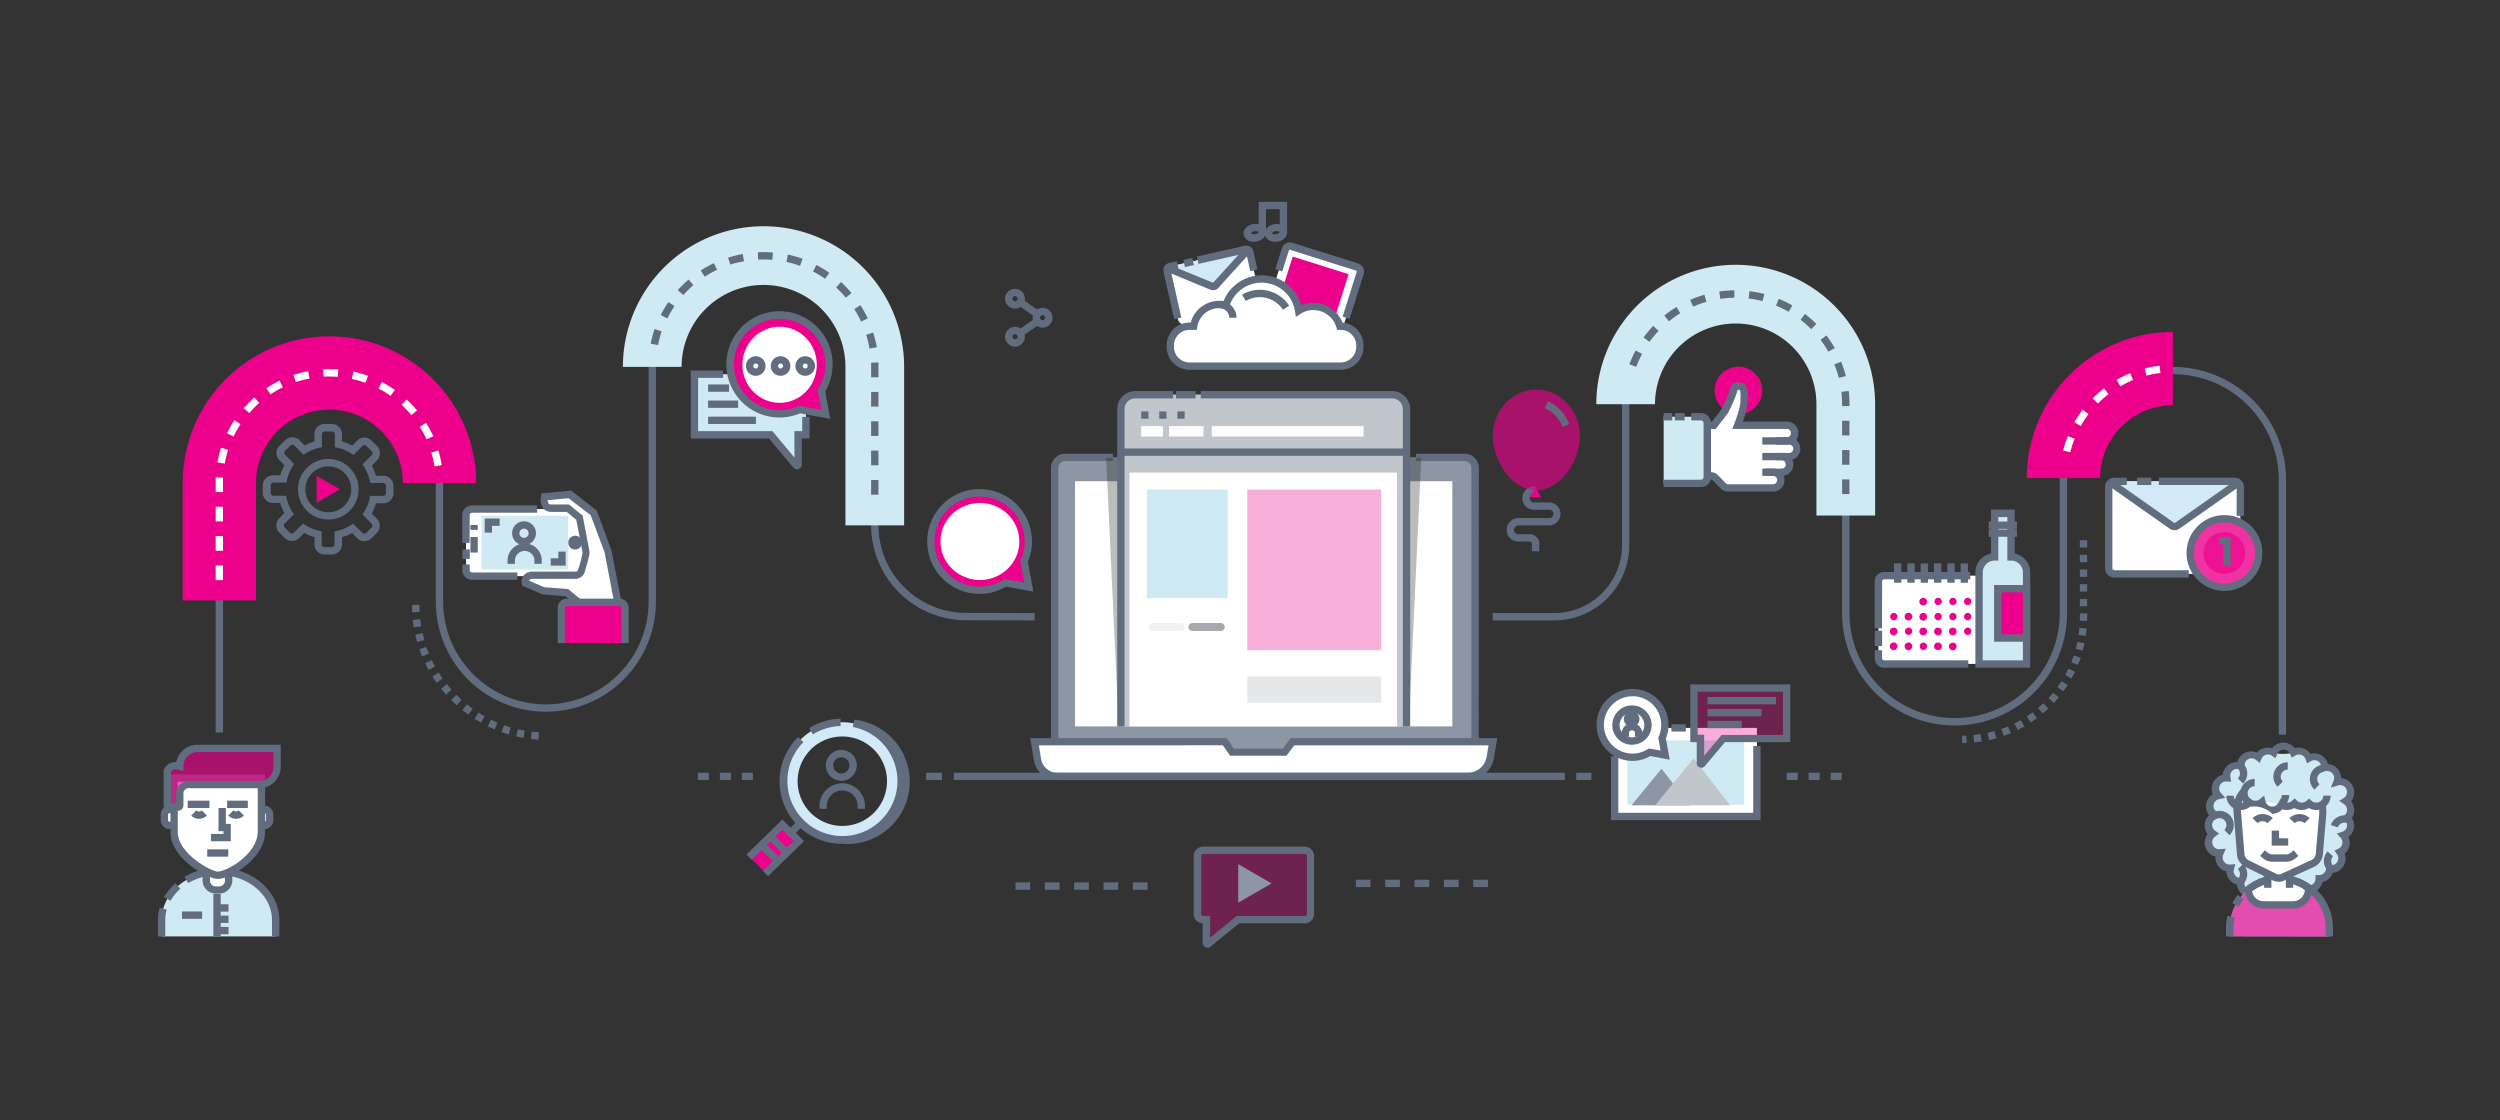 <svg xmlns="http://www.w3.org/2000/svg" viewBox="0 0 681.45 305.33"><rect x="0" y="0" width="681.45" height="305.33" fill="#333333" stroke="none"/><defs><style>.cls-1{fill:#616d7e}.cls-2{fill:#8c97a3}.cls-3{fill:#fff}.cls-6{fill:#c1c6cc}.cls-7{fill:#cfeaf3}.cls-8{opacity:.32}.cls-9{fill:#ec008c}.cls-13{opacity:.64}.cls-14{fill:#d2e9f7}.cls-15{opacity:.67}</style></defs><g id="Layer_2" data-name="Layer 2"><path class="cls-1" d="M205.22 212.63h-3v-2h3zm-6 0h-3v-2h3zm-6 0h-3v-2h3zm308.78 0h-3v-2h3zm-6 0h-3v-2h3zm-6 0h-3v-2h3zm-84.42 29.17h-4v-2h4zm-8 0h-4v-2h4zm-8 0h-4v-2h4zm-8 0h-4v-2h4zm-8 0h-4v-2h4zm-60.78.72h-4v-2h4zm-8 0h-4v-2h4zm-8 0h-4v-2h4zm-8 0h-4v-2h4zm-8 0h-4v-2h4z"/><rect class="cls-2" x="287.47" y="124.68" width="114.6" height="82.37" rx="1"/><path class="cls-1" d="M288.47 202.32h-2v-74.79a3.86 3.86 0 013.85-3.85h13.05v2h-13.05a1.85 1.85 0 00-1.85 1.85zm114.6 0h-2v-74.79a1.85 1.85 0 00-1.85-1.85H386v-2h13.26a3.85 3.85 0 013.85 3.85z"/><path class="cls-3" d="M293.03 131.16h102.85v66.85H293.03zm107.04 80.47H288.21a5.48 5.48 0 01-5.41-4.6l-.8-4.86h51.85l2 2.85h14.33l2.14-2.85h54.62l-.7 4.23a6.23 6.23 0 01-6.17 5.23z"/><path class="cls-1" d="M400.07 212.63H288.21a6.47 6.47 0 01-6.4-5.43l-1-6h53.55l2 2.85h13.31l2.14-2.85h56.3l-.89 5.39a7.2 7.2 0 01-7.15 6.04zm-116.89-9.46l.6 3.7a4.47 4.47 0 004.43 3.76h111.86a5.22 5.22 0 005.17-4.39l.5-3.07H352.8l-2.15 2.83h-15.34l-2-2.85z"/><path fill="#231f20" d="M387.41 124.79h-85.89l3.41 73.22H384l3.41-73.22z" opacity=".3"/><path class="cls-6" d="M383.39 198v-85.72a4.66 4.66 0 00-4.64-4.68h-68.58a4.66 4.66 0 00-4.64 4.68V198z"/><path class="cls-6" d="M305.53 123v-11.5a3.91 3.91 0 013.9-3.9h70.06a3.91 3.91 0 013.9 3.9V123z"/><path class="cls-1" d="M306.53 198h-2v-86.5a4.91 4.91 0 014.9-4.9h10.34v2h-10.34a2.9 2.9 0 00-2.9 2.9zm77.86 0h-2v-86.5a2.9 2.9 0 00-2.9-2.9H327.3v-2h52.19a4.91 4.91 0 014.9 4.9zm-63.84-91.4h5.35v2h-5.35z"/><path class="cls-1" d="M305.53 122.25h77.86v2h-77.86zm5.53-10.11h1.98v2h-1.98zm4.93 0h1.98v2h-1.98zm4.94 0h1.98v2h-1.98z"/><path class="cls-3" d="M307.87 128.82h72.95v69.19h-72.95zm22.43-12.67h41.38v2.83H330.3z"/><path class="cls-3" transform="rotate(180 323.34 117.565)" d="M318.66 116.15h9.37v2.83h-9.37z"/><path class="cls-3" d="M311.06 116.15h5.93v2.83h-5.93z"/><path class="cls-7" d="M312.65 133.43h22.01v29.62h-22.01z"/><g class="cls-8"><path class="cls-9" d="M339.99 133.43h36.48v43.77h-36.48z"/></g><path fill="#e6e7e8" d="M339.99 184.38h36.48v7.19h-36.48z"/><path d="M321.82 172h-7.7a1.09 1.09 0 01-1.09-1.09 1.09 1.09 0 011.09-1.09h7.7a1.09 1.09 0 011.09 1.09 1.09 1.09 0 01-1.09 1.09z" fill="#f1f2f2"/><path d="M332.74 172h-7.69a1.09 1.09 0 01-1.09-1.09 1.09 1.09 0 011.09-1.09h7.69a1.09 1.09 0 011.09 1.09 1.09 1.09 0 01-1.09 1.09z" fill="#a7a9ac"/><path class="cls-1" d="M259.99 210.63h166.55v2H259.99zm-7.54 0h4.31v2h-4.31zm177.19 0h4.14v2h-4.14z"/><path class="cls-3" d="M73.43 223.52A1.48 1.48 0 0172 225a1.48 1.48 0 01-1.48-1.48v-1.43a1.48 1.48 0 011.48-1.48 1.48 1.48 0 011.48 1.48z"/><path class="cls-1" d="M72 226a2.48 2.48 0 01-2.48-2.48v-1.43a2.48 2.48 0 015 0v1.43A2.48 2.48 0 0172 226zm0-4.39a.48.48 0 00-.48.48v1.43a.48.48 0 00.48.48.47.47 0 00.48-.48v-1.43a.47.47 0 00-.48-.48z"/><path class="cls-3" d="M47.76 223.52a1.48 1.48 0 01-1.48 1.48 1.48 1.48 0 01-1.48-1.48v-1.43a1.48 1.48 0 011.48-1.48 1.48 1.48 0 011.48 1.48z"/><path class="cls-1" d="M46.28 226a2.48 2.48 0 01-2.48-2.48v-1.43a2.48 2.48 0 115 0v1.43a2.49 2.49 0 01-2.52 2.48zm0-4.39a.47.47 0 00-.48.48v1.43a.47.47 0 00.48.48.48.48 0 00.48-.48v-1.43a.48.48 0 00-.48-.48z"/><path class="cls-7" d="M75.14 255.25v-4.41c0-7.34-7-13.34-15.55-13.34s-15.54 6-15.54 13.34v4.41z"/><path class="cls-1" d="M45.05 255.25h-2v-4.41a12.41 12.41 0 01.48-3.43l1.92.54a10.45 10.45 0 00-.4 2.89zm1.43-9.72l-1.74-1a14.74 14.74 0 013.09-3.77l1.32 1.5a12.87 12.87 0 00-2.67 3.27zm29.66 9.72h-2v-4.41c0-6.81-6.52-12.34-14.55-12.34a16.28 16.28 0 00-8.29 2.22l-1-1.72a18.21 18.21 0 019.31-2.5c9.13 0 16.55 6.43 16.55 14.34z"/><rect class="cls-3" x="56.22" y="230.03" width="6.11" height="12.55" rx="2.62"/><path class="cls-1" d="M59.7 243.58h-.86a3.63 3.63 0 01-3.62-3.58v-7.31a3.63 3.63 0 013.62-3.69h.86a3.63 3.63 0 013.63 3.62V240a3.63 3.63 0 01-3.63 3.58zM58.84 231a1.63 1.63 0 00-1.62 1.62V240a1.63 1.63 0 001.62 1.62h.86a1.63 1.63 0 001.63-1.62v-7.31A1.63 1.63 0 0059.7 231z"/><path class="cls-3" d="M71.26 212.09v14.69c0 6.57-8.93 11.95-11.9 11.81-1.66.07-11.9-5.24-11.9-11.81v-14.69z"/><path class="cls-1" d="M59.36 239.59c-2.7 0-12.9-5.49-12.9-12.81v-15.69h25.8v15.69c0 2.67-1.31 5.38-3.78 7.85-3.07 3.07-7.12 4.96-9.12 4.96zm-10.9-26.5v13.69c0 6 9.21 10.8 10.9 10.81 1.38 0 5-1.66 7.69-4.37 1.46-1.46 3.2-3.76 3.2-6.44v-13.69z"/><g class="cls-13"><path class="cls-9" d="M75.52 204v5a4.84 4.84 0 01-4.84 4.85H51.41a2.42 2.42 0 00-2.41 2.46v3.17a.48.48 0 01-.49.48h-2.42a.47.47 0 01-.48-.48v-9.2c.76-2.28 3.38-1.43 3.38-1.43a4.84 4.84 0 014.84-4.85z"/></g><path class="cls-1" d="M48.5 221h-2.41a1.48 1.48 0 01-1.48-1.48V210a3.3 3.3 0 013.44-2.27 5.86 5.86 0 015.78-4.73h22.69v6a5.86 5.86 0 01-5.84 5.85H51.41a1.41 1.41 0 00-1.41 1.46v3.17a1.49 1.49 0 01-1.5 1.52zm-1.89-2H48v-2.65a3.42 3.42 0 013.42-3.42h19.26a3.85 3.85 0 003.84-3.93v-4H53.83a3.84 3.84 0 00-3.83 3.85v1.38l-1.31-.43c-.27-.08-1.6-.43-2.07.66z"/><path class="cls-1" d="M51.16 218.24h5.94v2h-5.94zm3.1 4.95a3 3 0 01-2.14-.89l1.41-1.41a1 1 0 001.45 0l1.41 1.41a3 3 0 01-2.13.89zm7.65-4.95h5.64v2h-5.64zm2.44 4.95a3 3 0 01-2.13-.89l1.41-1.41a1 1 0 001.44 0l1.42 1.41a3 3 0 01-2.14.89zm-1.44 6.13h-5.4v-2h3.4v-.75h-1.35v-6.32h2v4.32h1.35v4.75zm-6.43 2.19h5.75v2h-5.75zm1.68 12.15h2v11.59h-2z"/><path class="cls-1" d="M58.84 246.49h3.45v2h-3.45zm0 3.09h3.45v2h-3.45zm-9.24-1.13h5.5v2h-5.5zm9.24 4.21h3.45v2h-3.45z"/><path class="cls-7" d="M640.74 220.84a2.9 2.9 0 00-1.31-2.43 2.9 2.9 0 00-1.59-5.33 3 3 0 00-.86.14 2.89 2.89 0 00-2.7-4 2.78 2.78 0 00-.58.06v-.06a2.91 2.91 0 00-2.91-2.91 2.83 2.83 0 00-1.44.4 2.9 2.9 0 00-2.74-2 2.78 2.78 0 00-1.48.43 11.39 11.39 0 01-7-.43 2.9 2.9 0 00-2.64 1.71 2.87 2.87 0 00-1.83-.66 2.9 2.9 0 00-2.9 2.91 1.37 1.37 0 000 .19 2.87 2.87 0 00-1-.19 2.9 2.9 0 00-2.91 2.9 2.84 2.84 0 000 .51h-.16a2.89 2.89 0 00-2.15 4.85 2.9 2.9 0 00-.84 5.35 2.9 2.9 0 00-.62 5 2.9 2.9 0 001.71 5.25h.23a2.92 2.92 0 002.67 4h.21a3.17 3.17 0 00-.11.76 2.91 2.91 0 002.91 2.91h.05a3 3 0 00-.05.52 2.9 2.9 0 005.8 0 17.94 17.94 0 004.89.7 17.68 17.68 0 005.17-.78 2.91 2.91 0 005.54-1.22 2.9 2.9 0 002.88-2.68 3 3 0 00.42 0 2.9 2.9 0 002.91-2.9 2.85 2.85 0 00-.54-1.68 2.91 2.91 0 001.67-2.62 2.86 2.86 0 00-.76-2 2.89 2.89 0 001.09-4.83 2.89 2.89 0 00.97-1.87z"/><path class="cls-1" d="M613.68 244.7a3.91 3.91 0 01-3.89-3.55 3.91 3.91 0 01-2.92-3.61 3.92 3.92 0 01-3-3.81v-.24a3.9 3.9 0 01-2.12-6.13 3.89 3.89 0 01.4-5.15 3.89 3.89 0 011-5.71 3.86 3.86 0 01-.3-1.47 3.92 3.92 0 013-3.81 3.92 3.92 0 014-3.49 3.91 3.91 0 013.77-2.91 3.76 3.76 0 011.52.31 4 4 0 014.17-1.16 3.84 3.84 0 013.1-1.53 3.89 3.89 0 013.07 1.49 3.94 3.94 0 014.29 1.54 3.54 3.54 0 011-.13 3.92 3.92 0 013.78 2.92 3.91 3.91 0 013.61 3.83 3.91 3.91 0 013.55 3.89 3.84 3.84 0 01-.85 2.43 3.89 3.89 0 01.24 4.52 3.8 3.8 0 01.61 2.08 3.89 3.89 0 01-1.56 3.12 3.87 3.87 0 01.34 1.58 4 4 0 01-1.37 3 3.78 3.78 0 01.24 1.34 3.92 3.92 0 01-3.53 3.89 3.93 3.93 0 01-2.79 2.54 3.9 3.9 0 01-6.88 1.5 18.52 18.52 0 01-8.82.14 3.94 3.94 0 01-3.66 2.58zm-1.68-5.45l-.21 1.21a1.87 1.87 0 000 .34 1.9 1.9 0 003.8 0v-1.31l1.25.37a16.65 16.65 0 009.49-.07l.83-.26.37.79a1.9 1.9 0 003.62-.8v-1h1a1.89 1.89 0 001.89-1.76l.09-1.06 1.05.15h.28a1.91 1.91 0 001.91-1.9 1.83 1.83 0 00-.36-1.1l-.69-1 1.08-.52a1.86 1.86 0 001.1-1.71 1.93 1.93 0 00-.5-1.28l-1-1.13 1.46-.49a1.89 1.89 0 00.72-3.16l-.75-.72.75-.72a1.92 1.92 0 00.58-1.37 1.89 1.89 0 00-.86-1.59l-1.27-.84 1.27-.83a1.91 1.91 0 00-1-3.5 1.75 1.75 0 00-.56.1l-2 .61.76-1.94a1.89 1.89 0 00.14-.69 1.91 1.91 0 00-1.91-1.91 1.58 1.58 0 00-.38 0l-1.2.24v-1.34a1.92 1.92 0 00-1.91-1.85 1.82 1.82 0 00-.94.27l-1.05.6-.4-1.15a1.91 1.91 0 00-2.76-1l-1 .59-.45-1a1.91 1.91 0 00-3.52 0l-.46 1.15-1-.69a1.89 1.89 0 00-2.79.79l-.54 1.18-1-.81a1.92 1.92 0 00-1.2-.44 1.9 1.9 0 00-1.9 1.91v.12l.1 1.54-1.44-.54a1.86 1.86 0 00-2.53 2.11l.22 1.24-1.42-.08a1.9 1.9 0 00-1.36 3.18l1.17 1.29-1.7.36a1.9 1.9 0 00-.55 3.51l1.78 1-1.9.77a1.89 1.89 0 00-.41 3.3l1.11.81-1.11.81a1.9 1.9 0 001.12 3.44h.15l1.65-.13L606 233a1.93 1.93 0 00-.15.75 1.91 1.91 0 001.9 1.91h.14l1.42-.11-.38 1.37a1.71 1.71 0 00-.08.5 1.91 1.91 0 001.85 1.91z"/><path class="cls-14" d="M634.93 255.25V253a13.62 13.62 0 00-13.58-13.58A13.62 13.62 0 00607.77 253v2.21z"/><g class="cls-15"><path class="cls-9" d="M634.93 255.25V253a13.62 13.62 0 00-13.58-13.58A13.62 13.62 0 00607.77 253v2.21z"/></g><path class="cls-3" d="M629.27 242a13.46 13.46 0 00-16.41.43 4.19 4.19 0 004.19 4.19h8a4.19 4.19 0 004.19-4.19z"/><path class="cls-1" d="M625.08 247.66h-8a5.2 5.2 0 01-5.19-5.19V242l.37-.3a14.63 14.63 0 019.12-3.23 14.42 14.42 0 018.5 2.77l.42.3v.94a5.2 5.2 0 01-5.22 5.18zm-11.19-4.73a3.2 3.2 0 003.16 2.73h8a3.19 3.19 0 003.19-3.1 12.48 12.48 0 00-14.38.37z"/><path class="cls-1" d="M635.93 255.25h-2V253a12.56 12.56 0 00-20.77-9.53l-1.31-1.47a14.56 14.56 0 0124.08 11zm-25.68-8.11l-1.76-.95a14.92 14.92 0 011.51-2.27l1.55 1.25a12.43 12.43 0 00-1.3 1.97zm-1.48 8.11h-2V253a14.39 14.39 0 01.39-3.34l2 .46a12.13 12.13 0 00-.34 2.88z"/><path class="cls-3" d="M621.11 232.78a3 3 0 00-3 3V242h5.92v-6.25a3 3 0 00-2.92-2.97z"/><path class="cls-1" d="M625.07 242h-2v-6.25a2 2 0 00-3.92 0V242h-2v-6.25a4 4 0 017.92 0z"/><path class="cls-3" d="M632.2 232.63l.94-10.38c.08-8-3.76-8.82-8.39-8.82h-7.9a7.24 7.24 0 00-7.06 7.42l1 11.81a3.27 3.27 0 001.74 2.67l7.57 3.89a2.33 2.33 0 002.09 0l8.22-3.95a3.29 3.29 0 001.79-2.64z"/><path class="cls-1" d="M621.14 240.37a3.51 3.51 0 01-1.51-.35l-7.57-3.71a4.17 4.17 0 01-2.3-3.35l-1-12.39a8.09 8.09 0 018.06-8.14h7.9c2.65 0 5.36.26 7.2 2.12 1.51 1.52 2.23 3.91 2.19 7.29l-.95 11.09a4.15 4.15 0 01-2.39 3.36l-8.23 3.76a3.39 3.39 0 01-1.4.32zm-4.29-25.94a6.07 6.07 0 00-6.06 6.07l1 12.29a2.11 2.11 0 001.18 1.72l7.57 3.71a1.43 1.43 0 001.23 0l8.22-3.76a2.14 2.14 0 001.24-1.74l.95-11c0-2.74-.51-4.66-1.62-5.78-1.25-1.27-3.22-1.53-5.78-1.53z"/><path class="cls-1" d="M623.12 234.9h-3.67a4 4 0 01-2.58-.93l-.79-.66 1.27-1.54.79.66a2.08 2.08 0 001.31.47h3.67a2.07 2.07 0 001.3-.47l.79-.66 1.28 1.54-.8.66a4 4 0 01-2.57.93z"/><path class="cls-7" d="M631.37 214a2.87 2.87 0 01-3.91 0 2.89 2.89 0 01-4 0 2.88 2.88 0 01-4.08 1 2.83 2.83 0 00-1.78.62 33.14 33.14 0 01-6.81-1.65 4.62 4.62 0 004 5.25 2.84 2.84 0 001.78-.63 23.29 23.29 0 016.9 1.19 2.89 2.89 0 014 0 2.87 2.87 0 013.91 0 2.91 2.91 0 100-5.81z"/><path class="cls-1" d="M619.37 221.84a7.06 7.06 0 00-6.13-1.91 3.84 3.84 0 01-2.46.88 3.91 3.91 0 01-3.91-3.9h2a1.9 1.9 0 001.91 1.9 1.88 1.88 0 001.49-.74l.6-.77.78.57a1.84 1.84 0 002.29 0l1.22-1 .36 1.51a1.89 1.89 0 003.5.47l.52-.92.89.57a1.92 1.92 0 002.34-.23l.69-.66.69.66a1.92 1.92 0 002.59 0l.68-.61.67.62a1.93 1.93 0 001.28.5 1.9 1.9 0 001.91-1.9h2a3.91 3.91 0 01-3.91 3.9 3.81 3.81 0 01-2-.53 4 4 0 01-4 0 3.92 3.92 0 01-3.26.34 3.88 3.88 0 01-2.74 1.25z"/><ellipse class="cls-7" cx="623.11" cy="213.43" rx="11.97" ry="2.92"/><path class="cls-1" d="M611.81 219a3.91 3.91 0 012.76-6.67v2a1.91 1.91 0 00-1.35 3.26zm9.02-4.55a3.9 3.9 0 012.76-6.67v2a1.91 1.91 0 00-1.35 3.26zm-2.77 9.93a2 2 0 00-2.7 0L614 223a4 4 0 015.52 0zm10.1 0a2 2 0 00-2.7 0l-1.41-1.38a4 4 0 015.52 0zm-20.44 3.28l-1.41-1.42a1.88 1.88 0 00.56-1.34 1.9 1.9 0 00-.56-1.35 2 2 0 00-2.69 0l-1.42-1.42a4 4 0 015.53 0 3.91 3.91 0 010 5.53zm23.19-12.43a3.87 3.87 0 01-1.28-2.7 3.91 3.91 0 013.7-4.1l.1 2a1.9 1.9 0 00-1.32.62 1.94 1.94 0 00-.49 1.38 1.91 1.91 0 00.63 1.32zm3.83 22.36a3.89 3.89 0 01-.29-5.51l1.49 1.34a1.86 1.86 0 00-.49 1.37 1.91 1.91 0 00.63 1.32z"/><path class="cls-1" d="M611.43 213.6l-1.43-1.42a1.88 1.88 0 00.56-1.34 1.9 1.9 0 00-.56-1.35l1.42-1.42a3.92 3.92 0 010 5.53zm0 27.4l-1.43-1.41a1.9 1.9 0 000-2.69l1.42-1.42a3.92 3.92 0 010 5.53zm25.79-15.46l-1.89-.65a3.9 3.9 0 012-2.24 3.86 3.86 0 013-.19l-.65 1.89a1.87 1.87 0 00-1.45.09 1.94 1.94 0 00-1.01 1.1zm-14.38-6.07l-1.41-1.41a1.9 1.9 0 00.56-1.35h2a3.85 3.85 0 01-1.15 2.76zm.88 11.03h-4.5v-4.1h2v2.1l2.5.01v1.99zM60.79 199.67h-2v-68a31 31 0 0162 0V164a28 28 0 0056 0v-64a31.33 31.33 0 1162.66 0v43.19a23.91 23.91 0 0023.81 23.87l18.74.05v2l-18.75-.05a25.91 25.91 0 01-25.8-25.87V100a29.33 29.33 0 10-58.66 0v64a30 30 0 01-60 0v-32.33a29 29 0 00-58 0z"/><path class="cls-1" d="M146.77 201.63c-.69 0-1.37-.11-2.05-.19l.24-2c.64.07 1.28.13 1.93.17zm-4.08-.49c-.68-.11-1.35-.25-2-.41l.46-1.95c.63.15 1.26.28 1.9.39zm-4-.93c-.66-.2-1.31-.41-2-.64l.68-1.88c.6.21 1.22.41 1.84.6zm-3.87-1.38c-.63-.27-1.25-.55-1.87-.85l.88-1.8c.58.28 1.17.55 1.77.8zm-3.69-1.83c-.59-.33-1.18-.68-1.76-1.05l1.08-1.69c.54.35 1.1.68 1.66 1zm-3.46-2.2c-.55-.4-1.1-.82-1.63-1.24l1.25-1.56c.51.4 1 .8 1.55 1.17zm-3.19-2.58c-.51-.46-1-.93-1.49-1.41l1.42-1.41c.45.46.92.9 1.4 1.34zm-2.9-2.91c-.46-.51-.9-1-1.32-1.58l1.56-1.24c.41.51.82 1 1.25 1.49zm-2.58-3.2c-.39-.56-.77-1.13-1.13-1.71l1.69-1.07c.35.55.7 1.09 1.08 1.62zm-2.18-3.49c-.33-.6-.64-1.21-.94-1.83l1.81-.86c.28.58.57 1.16.89 1.73zm-1.78-3.71c-.26-.63-.5-1.27-.73-1.92l1.89-.66c.22.61.45 1.22.69 1.82zm-1.33-3.91c-.19-.66-.36-1.32-.51-2l2-.44c.15.63.31 1.26.48 1.88zm-.9-4c-.12-.67-.21-1.35-.29-2l2-.23c.07.65.16 1.29.27 1.93zm-.46-4.08v-2.05h2v1.94z"/><path class="cls-7" d="M246.45 143.19h-16V100a22.33 22.33 0 10-44.66 0h-16a38.33 38.33 0 1176.66 0z"/><path class="cls-9" d="M69.79 163.67h-20v-32a40 40 0 1180 0h-20a20 20 0 00-40 0z"/><path class="cls-1" d="M239.45 134.83h-2v-4h2zm0-8h-2v-4h2zm0-8h-2v-4h2zm0-8h-2v-4h2zm0-8h-2v-3.96l2-.08V100zM237 95a28.42 28.42 0 00-.9-3.75l1.91-.6a30.53 30.53 0 011 4zm-57.65-.93l-2-.4a32.26 32.26 0 011.1-4l1.89.66a29.82 29.82 0 00-.96 3.76zm55.36-6.43a29.15 29.15 0 00-1.85-3.38l1.68-1.08a30.3 30.3 0 012 3.62zm-52.82-.86l-1.79-.9a33.56 33.56 0 012.1-3.56l1.65 1.13a30 30 0 00-1.93 3.35zm48.68-5.64a28.14 28.14 0 00-2.67-2.79l1.35-1.48a32.07 32.07 0 012.85 3zm-44.33-.73l-1.49-1.33a30.93 30.93 0 012.95-2.89l1.3 1.52a29.29 29.29 0 00-2.73 2.72zM224.91 76a29.94 29.94 0 00-3.3-2l.92-1.77a30.14 30.14 0 013.53 2.14zm-32.79-.54L191 73.73a31 31 0 013.6-2l.86 1.81a29.31 29.31 0 00-3.34 1.87zm25.95-3a28.22 28.22 0 00-3.72-1.07l.42-2a34.12 34.12 0 014 1.14zm-19-.31l-.62-1.91a30.78 30.78 0 014-1l.36 2a28.46 28.46 0 00-3.73.85zm11.45-1.33a31.3 31.3 0 00-3.87-.06l-.1-2a33.52 33.52 0 014.13.07z"/><path class="cls-3" d="M60.79 158.13h-2v-4h2zm0-8h-2v-4h2zm0-8h-2v-4h2zm0-8h-2v-4.04l2 .1v1.48zm57.64-7a28.57 28.57 0 00-.86-3.77l1.92-.57a30.75 30.75 0 01.91 4zm-57.16-.75l-2-.36a31 31 0 011-4l1.9.63a30.16 30.16 0 00-.9 3.7zm55-6.64a30.1 30.1 0 00-1.83-3.4l1.7-1.06a31.82 31.82 0 012 3.64zM63.68 119l-1.8-.88a30.94 30.94 0 012-3.58l1.66 1.1a28.51 28.51 0 00-1.86 3.36zm48.45-5.85a29.38 29.38 0 00-2.66-2.81l1.36-1.46a30.82 30.82 0 012.84 3zm-44.19-.58l-1.51-1.32a32.19 32.19 0 012.92-2.92l1.32 1.5a28.24 28.24 0 00-2.73 2.77zm38.53-4.66a29.94 29.94 0 00-3.3-2l.93-1.77a31 31 0 013.52 2.15zm-32.74-.43l-1.11-1.66a33.5 33.5 0 013.58-2.06l.88 1.8a29.28 29.28 0 00-3.35 1.95zm25.9-3.13a28.48 28.48 0 00-3.71-1.06l.42-2a30.48 30.48 0 014 1.14zm-19-.25l-.63-1.9a30.48 30.48 0 014-1l.37 2a28.1 28.1 0 00-3.71.93zm11.44-1.37c-.77-.06-1.55-.09-2.31-.09H88.2l-.11-2h1.67c.82 0 1.65 0 2.46.09z"/><rect class="cls-3" x="133.95" y="131.85" width="18.29" height="32.11" rx="1.99" transform="matrix(0 -1 1 0 -4.81 291)"/><path class="cls-1" d="M141 158.05h-12.32a2.64 2.64 0 01-2.64-2.63v-1.56h2v1.56a.64.64 0 00.64.63H141zM128 148h-2v-7.6a2.64 2.64 0 012.64-2.64h17.76v2h-17.72a.64.64 0 00-.64.64zm-1.96 1.76h2v2.59h-2z"/><path class="cls-1" d="M128.23 146.37h2v4.24h-2zm0-3.27h2v1.33h-2zm28.54 6.69a1.88 1.88 0 111.88-1.88 1.89 1.89 0 01-1.88 1.88z"/><path class="cls-7" transform="rotate(-90 143.055 147.905)" d="M135.74 136.1h14.63v23.62h-14.63z"/><path class="cls-3" d="M158.81 165.15l-4.29-3.61-6.08-.47a1.59 1.59 0 01-.57-.14l-4.67-2a1.82 1.82 0 011.91-2.15h11.78a1.7 1.7 0 001.63-1.21 38.62 38.62 0 001.27-4.95c0-.41-1.8-9.51-1.8-9.51l-3.15-2.6h-4.52c-2.52 0-1.88-3.09-1.88-3.09l6.94-.64 6.5 5 3.89 10.48 2.83 14.86z"/><path class="cls-1" d="M169.81 166.15h-11.36l-4.33-3.63-5.76-.45a3 3 0 01-.88-.22l-5.17-2.21-.09-.54a3 3 0 01.57-2.29 2.93 2.93 0 012.27-1h11.82a.7.7 0 00.68-.5 30.72 30.72 0 001.23-4.63c0-.32-1-5.44-1.72-9l-2.59-2.14h-4.16a2.77 2.77 0 01-2.24-1 4.37 4.37 0 01-.62-3.32l.15-.73 8.07-.75 7 5.45 4 10.92zm-10.63-2h8.21l-2.59-13.59-3.8-10.13-6-4.62-5.71.53a1.57 1.57 0 00.26.93c.05.07.2.24.69.24h4.88l3.7 3.06.07.35c.41 2.15 1.77 9.18 1.81 9.6 0 .26.07.74-1.31 5.34a2.69 2.69 0 01-2.59 1.92h-11.69a1 1 0 00-.76.28.72.72 0 00-.12.23l4 1.72a.57.57 0 00.25.06l6.41.5z"/><path class="cls-9" d="M168.86 164.18h-14.34a1.5 1.5 0 00-1.5 1.5v9.6h17.34v-9.6a1.5 1.5 0 00-1.5-1.5z"/><path class="cls-1" d="M171.36 175.28h-2v-9.6a.51.51 0 00-.5-.5h-14.34a.5.5 0 00-.5.5v9.6h-2v-9.6a2.5 2.5 0 012.5-2.5h14.34a2.5 2.5 0 012.5 2.5zm-37.24-30.1h-2v-3.83h4.07v2h-2.07v1.83zm20.07 9h-4.07v-2h2.07v-1.83h2v3.83zm-11.35-5.58a3.25 3.25 0 113.25-3.25 3.25 3.25 0 01-3.25 3.25zm0-4.5a1.25 1.25 0 101.25 1.25 1.26 1.26 0 00-1.25-1.25z"/><path class="cls-1" d="M147.67 153.68h-2V153a2.66 2.66 0 10-5.31 0v.69h-2V153a4.66 4.66 0 119.31 0z"/><path class="cls-7" d="M219.7 102v16.52h-2.12v8.09a.31.31 0 01-.55.2l-6.94-8.29h-20.8V102z"/><path class="cls-1" d="M217.26 127.94a1.29 1.29 0 01-1-.47l-6.64-7.93h-21.33V101h8.81v2h-6.81v14.52h20.26l6 7.19v-7.19h2.12v-3.88h2v5.88h-2.12v7.09a1.3 1.3 0 01-.86 1.23 1.24 1.24 0 01-.43.1z"/><path class="cls-1" d="M193.01 104.79h5.71v2h-5.71zm0 4.39h8.19v2h-8.19zm0 4.39h13.04v2h-13.04z"/><path class="cls-9" d="M225.07 112.94l-7.07-1.31a13.48 13.48 0 115.91-5.14z"/><path class="cls-1" d="M226.31 114.18l-8.21-1.52a14.23 14.23 0 01-5.6 1.14 14.48 14.48 0 1112.44-7.12zM212.5 86.92a12.44 12.44 0 105.07 23.79l.29-.12 6 1.1-1-5.41.14-.28a12.33 12.33 0 002-6.64 12.46 12.46 0 00-12.5-12.44z"/><ellipse class="cls-3" cx="212.5" cy="99.43" rx="10.14" ry="10.38"/><path class="cls-1" d="M206 102.44a2.67 2.67 0 112.67-2.67 2.68 2.68 0 01-2.67 2.67zm0-3.34a.67.67 0 10.67.67.67.67 0 00-.67-.67zm6.76 3.34a2.67 2.67 0 112.68-2.67 2.68 2.68 0 01-2.68 2.67zm0-3.34a.67.67 0 100 1.34.67.67 0 100-1.34zm6.73 3.34a2.67 2.67 0 112.67-2.67 2.68 2.68 0 01-2.67 2.67zm0-3.34a.67.67 0 10.67.67.67.67 0 00-.67-.67z"/><path class="cls-1" transform="rotate(-45 216.47 226.065)" d="M213.14 225.06h6.65v2h-6.65z"/><path class="cls-14" d="M218.24 201.59a16.05 16.05 0 1022.7 0 16 16 0 00-22.7 0zm2.73 2.73a12.19 12.19 0 110 17.24 12.19 12.19 0 01.03-17.24z"/><path class="cls-1" d="M229.59 230a17 17 0 01-12.06-29.09l1.47 1.39a15 15 0 1013.47-4.14l.38-2a17 17 0 01-3.26 33.84z"/><path class="cls-1" d="M221.6 200.18l-1.06-1.69a17 17 0 018.58-2.59v2a15 15 0 00-7.52 2.28z"/><path class="cls-9" transform="rotate(-45 211.065 231.464)" d="M204.78 228.29h12.56v6.34h-12.56z"/><path class="cls-1" d="M209.34 238.84l-1.39-1.43 8.37-8.15-3.07-3.07-8.39 8.17-1.4-1.44 9.81-9.54 5.9 5.9-9.83 9.56z"/><path class="cls-1" transform="rotate(-45 212.262 230.248)" d="M211.28 226.93h2v6.65h-2z"/><path class="cls-1" transform="rotate(-45 209.928 232.605)" d="M208.93 229.28h2v6.65h-2z"/><path class="cls-1" d="M229.34 212.83a4.21 4.21 0 114.2-4.21 4.22 4.22 0 01-4.2 4.21zm0-6.41a2.21 2.21 0 102.2 2.2 2.21 2.21 0 00-2.2-2.2zm6.44 14.04h-2v-1a4.2 4.2 0 00-8.39 0v1h-2v-1a6.2 6.2 0 0112.39 0z"/><g class="cls-8"><path class="cls-9" d="M326.37 233.34v15.78a1.57 1.57 0 001.58 1.57h.86V257a.35.35 0 00.62.23l8-6.5h18.24a1.57 1.57 0 001.57-1.57v-15.82a1.57 1.57 0 00-1.57-1.57H328a1.58 1.58 0 00-1.63 1.57z"/></g><path class="cls-1" d="M329.17 258.32a1.5 1.5 0 01-.47-.08 1.35 1.35 0 01-.89-1.28v-5.27a2.58 2.58 0 01-2.44-2.57v-15.78a2.58 2.58 0 012.58-2.57h27.68a2.58 2.58 0 012.57 2.57v15.78a2.57 2.57 0 01-2.57 2.57h-17.89l-7.62 6.23a1.34 1.34 0 01-.95.4zM328 232.77a.58.58 0 00-.58.57v15.78a.57.57 0 00.58.57h1.86v5.9l7.22-5.9h18.6a.56.56 0 00.57-.57v-15.78a.57.57 0 00-.57-.57z"/><path class="cls-2" d="M346.6 240.8l-9.08-5.24v10.48l9.08-5.24-9.08-5.24v10.48l9.08-5.24z"/><path class="cls-1" d="M623.14 200.25h-2v-69.94a28.85 28.85 0 00-57.69 0v36.22a30.67 30.67 0 11-61.33 0v-56.35a29 29 0 10-58 0v38.42a20.53 20.53 0 01-20.51 20.51h-16.73v-2h16.73a18.53 18.53 0 0018.51-18.51v-38.42a31 31 0 1162 0v56.35a28.67 28.67 0 1057.33 0v-36.22a30.85 30.85 0 0161.69 0z"/><path class="cls-1" d="M534.85 202.52v-2H536l.08 2zm3.28-.16l-.19-2c.64-.06 1.29-.14 1.92-.24l.31 2c-.67.09-1.35.18-2.04.24zm4.07-.64l-.43-1.95c.63-.14 1.26-.3 1.88-.47l.54 1.92c-.65.19-1.32.35-1.99.5zm4-1.13l-.67-1.88c.61-.22 1.21-.45 1.81-.7l.78 1.84c-.68.27-1.31.52-1.96.74zm3.78-1.6l-.88-1.79c.58-.28 1.14-.59 1.7-.91l1 1.73c-.63.35-1.24.67-1.86.98zm3.57-2.05l-1.1-1.66c.54-.36 1.07-.73 1.59-1.12l1.2 1.6c-.59.41-1.15.81-1.73 1.18zm3.3-2.46l-1.33-1.48c.49-.42 1-.85 1.44-1.3l1.38 1.45c-.5.43-1.01.85-1.53 1.33zm3-2.84l-1.47-1.36c.44-.48.86-1 1.28-1.46l1.54 1.27c-.5.53-.95 1.05-1.41 1.55zm2.61-3.18l-1.62-1.18c.38-.52.74-1.06 1.09-1.6l1.69 1.07c-.43.58-.82 1.15-1.22 1.71zm2.21-3.48l-1.74-1c.31-.56.6-1.14.88-1.72l1.81.86c-.36.65-.62 1.26-1.01 1.88zm1.78-3.72l-1.85-.75c.24-.6.46-1.21.67-1.82l1.9.63c-.28.68-.52 1.3-.78 1.94zm1.31-3.91l-1.93-.52c.17-.62.32-1.25.45-1.88l1.95.4c-.23.65-.35 1.34-.53 2zm.83-4l-2-.28c.08-.64.16-1.28.21-1.93l2 .16c-.1.7-.18 1.34-.27 2.02zm.33-4.1l-2-.05v-2h2v2zm0-4h-2v-2h2zm0-4h-2v-2h2zm0-4h-2v-2h2zm0-4h-2v-2h2zm0-4h-2v-2h2z"/><path class="cls-7" d="M511.12 140.53h-16v-30.35a22 22 0 10-44 0h-16a38 38 0 1176 0z"/><path class="cls-9" d="M572.45 130.31h-20a39.89 39.89 0 0139.85-39.84v20a19.86 19.86 0 00-19.85 19.84z"/><path class="cls-1" d="M504.12 134.68h-2v-4h2zm0-8h-2v-4h2zm0-8h-2v-4h2zm0-8h-2v-.5a31.61 31.61 0 00-.19-3.38l2-.23a31 31 0 01.21 3.61zm-2.89-7.68a28.14 28.14 0 00-1.23-3.67l1.86-.75a30.55 30.55 0 011.28 3.93zM446 100l-1.87-.71a30.85 30.85 0 011.71-3.75l1.76.94A30.14 30.14 0 00446 100zm52.38-4.13a28.46 28.46 0 00-2.13-3.22l1.59-1.21a30.14 30.14 0 012.28 3.44zm-48.73-2.66L448 92a30.7 30.7 0 012.64-3.18l1.45 1.38a28 28 0 00-2.48 2.99zm44.06-3.47a29.33 29.33 0 00-2.9-2.56l1.19-1.6a30.78 30.78 0 013.1 2.72zm-38.79-2.14l-1.26-1.6a31.55 31.55 0 013.34-2.33l1 1.71a27.62 27.62 0 00-3.08 2.22zm32.64-2.6a30.1 30.1 0 00-3.47-1.7l.76-1.85a30.34 30.34 0 013.71 1.82zm-26.05-1.43l-.8-1.83a31.64 31.64 0 013.89-1.4l.55 1.93a29.18 29.18 0 00-3.64 1.32zm18.92-1.49a28.59 28.59 0 00-3.8-.71l.24-2a30.92 30.92 0 014.06.77zm-11.51-.62l-.28-2a29.58 29.58 0 014.11-.32v2a27.5 27.5 0 00-3.83.34z"/><path class="cls-3" d="M564.32 123.27l-1.94-.48a29.53 29.53 0 011.27-3.93l1.86.74a27.57 27.57 0 00-1.19 3.67zm2.86-7.15l-1.74-1a30.64 30.64 0 012.27-3.45l1.59 1.21a28.85 28.85 0 00-2.12 3.24zm4.66-6.14l-1.42-1.41a32.19 32.19 0 013.1-2.73l1.22 1.59a28.14 28.14 0 00-2.9 2.57zm6.11-4.7l-1-1.73a28.89 28.89 0 013.71-1.81l.75 1.85a29.22 29.22 0 00-3.41 1.69zm7.14-2.9l-.5-1.94a31 31 0 014.07-.76l.23 2a28.59 28.59 0 00-3.8.7z"/><rect class="cls-3" x="347.05" y="69.49" width="21.38" height="21.38" rx="1.06" transform="rotate(17.5 357.655 80.134)"/><path class="cls-9" transform="rotate(17.5 357.647 79.436)" d="M349.76 71.97h15.97v15.04h-15.97z"/><path class="cls-1" d="M367.88 86.91l-1.91-.6 3.84-12.16a.31.31 0 00-.2-.39l-17.9-5.64a.31.31 0 00-.24 0 .31.31 0 00-.15.18l-1.8 5.7-1.9-.61 1.8-5.7a2.23 2.23 0 011.13-1.35 2.3 2.3 0 011.76-.16l17.9 5.64a2.31 2.31 0 011.5 2.9z"/><rect class="cls-3" x="319.41" y="70.15" width="23.11" height="16.25" rx="1.56" transform="rotate(-12.68 330.93 78.271)"/><path class="cls-14" d="M340.46 67.81l-9.1 10a.83.83 0 01-.94.21l-12.51-5.17z"/><path class="cls-1" d="M330.74 79.11A1.93 1.93 0 01330 79l-12.27-5.07.76-1.85 12.17 5 8.73-9.62 1.48 1.34-8.8 9.71a1.86 1.86 0 01-1.33.6z"/><path class="cls-1" d="M320.06 87l-2.9-12.92a2 2 0 01.26-1.51 2 2 0 011.25-.88l2.11-.48.44 2-2.11.47L322 86.57zm20.75-13.06L339.7 69l-13 2.92-.44-2 13-2.92a2 2 0 012.39 1.51l1.11 4.94z"/><path class="cls-1" transform="rotate(-12.69 324.124 71.548)" d="M322.75 70.52h2.49v2h-2.49z"/><path class="cls-3" d="M365.38 88.92h-.2A7.48 7.48 0 00354 84.71a10.22 10.22 0 00-19.86-1.47 7.41 7.41 0 00-1.83-.24 7 7 0 00-6.93 5.92h-1.18a5.26 5.26 0 00-5.2 5.24v.39a5.26 5.26 0 005.24 5.25h41.18a5.26 5.26 0 005.25-5.25v-.39a5.26 5.26 0 00-5.29-5.24z"/><path class="cls-1" d="M365.38 100.8H324.2a6.26 6.26 0 01-6.2-6.25v-.39a6.25 6.25 0 016.24-6.24h.34a8 8 0 018.92-5.83 11.22 11.22 0 0121.21 1.12 8.48 8.48 0 0111.23 4.73 6.25 6.25 0 015.73 6.22v.39a6.26 6.26 0 01-6.29 6.25zM324.2 89.92a4.24 4.24 0 00-4.2 4.24v.39a4.25 4.25 0 004.24 4.25h41.18a4.25 4.25 0 004.25-4.25v-.39a4.24 4.24 0 00-4.25-4.24h-.95l-.21-.72a6.5 6.5 0 00-6.26-4.67 6.41 6.41 0 00-3.49 1l-1.29.83-.22-1.49a9.22 9.22 0 00-17.92-1.33l-.29.92-.92-.25a6 6 0 00-7.51 4.86l-.14.85z"/><path class="cls-1" d="M349.7 84.43a7.52 7.52 0 00-10.14-2.38l-1-1.72a9.52 9.52 0 0112.84 3zm-12.65 2.18h-2a2.65 2.65 0 00-2.64-2.61v-2a4.65 4.65 0 014.64 4.61zm4.74-20.73A2.59 2.59 0 01339 64a2.22 2.22 0 01.71-2 3.73 3.73 0 014-.69 2.2 2.2 0 011.33 1.62 2.24 2.24 0 01-.7 2 3.55 3.55 0 01-1.9.92 3.88 3.88 0 01-.65.03zm.53-2.88H342c-.67.11-1 .49-1 .59a1.22 1.22 0 001.11.23c.68-.11 1-.49 1-.59-.04-.05-.32-.23-.79-.23z"/><path class="cls-1" d="M347.53 65.88a2.59 2.59 0 01-2.75-1.88c-.23-1.34.92-2.61 2.6-2.9s3.2.52 3.43 1.86a2.24 2.24 0 01-.71 2 3.51 3.51 0 01-1.89.92 4 4 0 01-.68 0zm.52-2.88h-.33c-.64.11-1 .48-1 .59a1.21 1.21 0 001.12.23c.67-.11 1-.49 1-.59a1 1 0 00-.79-.23z"/><path class="cls-1" d="M350.84 63.26h-2v-6.25h-3.75v6.25h-2v-8.25h7.75v8.25z"/><path class="cls-9" d="M92.67 133.37l-6.36-3.67v7.34l6.36-3.67-6.36-3.67v7.34l6.36-3.67z"/><path class="cls-1" d="M90.47 151.14h-2a2.75 2.75 0 01-2.75-2.78v-1.94a13.9 13.9 0 01-2.77-1.16l-1.38 1.37a2.74 2.74 0 01-2 .81 2.79 2.79 0 01-2-.82l-1.44-1.45a2.76 2.76 0 010-3.9l1.39-1.39a13.45 13.45 0 01-1.14-2.77h-2a2.77 2.77 0 01-2.75-2.78v-2a2.77 2.77 0 012.75-2.76h2a13.67 13.67 0 011.16-2.76l-1.37-1.39a2.76 2.76 0 010-3.91l1.55-1.51a2.73 2.73 0 011.94-.81 2.75 2.75 0 012 .82l1.34 1.43a13.46 13.46 0 012.7-1.11v-2a2.77 2.77 0 012.76-2.76h2a2.77 2.77 0 012.77 2.76v2a13.17 13.17 0 012.77 1.15l1.38-1.39a2.77 2.77 0 013.91 0l1.44 1.44a2.76 2.76 0 01.81 2 2.71 2.71 0 01-.82 2l-1.38 1.38a13.84 13.84 0 011.16 2.78h2a2.75 2.75 0 012.75 2.75v2a2.78 2.78 0 01-2.77 2.76h-2a13.7 13.7 0 01-1.15 2.78l1.37 1.38a2.75 2.75 0 010 3.91l-1.43 1.43a2.78 2.78 0 01-3.92 0L96 145.28a13.39 13.39 0 01-2.77 1.15v2a2.76 2.76 0 01-2.76 2.71zm-7.86-8.42l.67.43a11.7 11.7 0 003.62 1.51l.78.18v3.52a.76.76 0 00.22.54.72.72 0 00.53.23h2a.76.76 0 00.76-.76v-3.53l.78-.17a11.48 11.48 0 003.62-1.5l.68-.42 2.49 2.5a.77.77 0 001.09 0l1.43-1.44a.76.76 0 00.23-.54.75.75 0 00-.22-.53l-2.48-2.51.42-.67a11.6 11.6 0 001.51-3.62l.17-.78h3.53a.76.76 0 00.76-.77v-2a.76.76 0 00-.75-.75h-3.53l-.17-.77a11.54 11.54 0 00-1.51-3.62l-.42-.68 2.49-2.49a.76.76 0 00.23-.55.75.75 0 00-.22-.53l-1.45-1.45a.77.77 0 00-1.08 0L96.35 124l-.68-.42a11.23 11.23 0 00-3.61-1.5l-.78-.18v-3.53a.76.76 0 00-.77-.76h-2a.76.76 0 00-.76.76v3.53l-.78.18a11.75 11.75 0 00-3.57 1.46l-.67.42-2.48-2.5a.81.81 0 00-.55-.23.75.75 0 00-.53.22l-1.45 1.44a.73.73 0 00-.23.54.77.77 0 00.22.54l2.48 2.51-.43.67a11.35 11.35 0 00-1.51 3.61l-.18.78h-3.53a.73.73 0 00-.53.22.74.74 0 00-.23.54v2.05a.77.77 0 00.76.77H78l.17.78a11.35 11.35 0 001.49 3.61l.43.68-2.51 2.5a.75.75 0 00-.22.53.77.77 0 00.22.54L79 145.2a.63.63 0 00.54.23.72.72 0 00.53-.23zm6.89-1.09a8.26 8.26 0 118.25-8.26 8.28 8.28 0 01-8.25 8.26zm0-14.51a6.26 6.26 0 106.25 6.25 6.26 6.26 0 00-6.25-6.25z"/><path class="cls-9" d="M480.35 106.43a6.49 6.49 0 11-6.49-6.49 6.5 6.5 0 016.49 6.49z"/><path class="cls-3" d="M488 120.19h-.84a2.14 2.14 0 100-4.27h-13.3s1.76-4.44 1.76-6.54c0-1 .22-2.9-.37-3.83a2.33 2.33 0 00-2.19 0s-1.62 5-2.69 6.51c-.61.83-3 3.87-3 3.87h-3.62l-1.91 13.78h4.65a1.73 1.73 0 011.23.52l2.13 2.17a2 2 0 001.46.62h12.19a2.14 2.14 0 000-4.28h2.24a2.14 2.14 0 100-4.27H488a2.14 2.14 0 100-4.27z"/><path class="cls-1" d="M487.77 125.46h-3.65v-2h3.65a1.14 1.14 0 000-2.27h-3.65v-2h3.65a3.14 3.14 0 010 6.27z"/><path class="cls-1" d="M485.52 129.73h-5.15v-2h5.15a1.14 1.14 0 100-2.27h-5.15v-2h5.15a3.14 3.14 0 110 6.27z"/><path class="cls-1" d="M483.28 134h-12.15a3.07 3.07 0 01-2.17-.92l-2.13-2.17a.71.71 0 00-.52-.22h-4.64v-2h4.64a2.75 2.75 0 011.95.82l2.13 2.17a1 1 0 00.74.32h12.15a1.14 1.14 0 100-2.28h-2v-2h2a3.14 3.14 0 110 6.28zm3.64-12.81h-6.55v-2h6.55a1.14 1.14 0 100-2.27h-14.75l.54-1.37c.48-1.19 1.7-4.61 1.7-6.17v-.68a8.29 8.29 0 00-.13-2.4 2.64 2.64 0 00-.63 0 33.22 33.22 0 01-2.7 6.36c-.62.84-3 3.89-3 3.89l-.3.39h-4.12v-2h3.14c.65-.85 2.16-2.82 2.63-3.46a33.82 33.82 0 002.55-6.22l.15-.26a2.13 2.13 0 011.91-.73 2.19 2.19 0 011.93.75 7 7 0 01.54 3.75v.61a20.85 20.85 0 01-1.32 5.54h11.83a3.14 3.14 0 110 6.27z"/><path class="cls-7" transform="rotate(90 459.415 122.685)" d="M450.32 116.74h18.18v11.88h-18.18z"/><path class="cls-1" d="M453.47 112.6h2.34v2h-2.34zm10.11 20.17h-10.11v-2h10.11a.77.77 0 00.78-.77v-14.63a.77.77 0 00-.78-.77H461v-2h2.61a2.78 2.78 0 012.78 2.77V130a2.78 2.78 0 01-2.81 2.77zm-7.05-20.17h2.66v2h-2.66zM276.67 84.12a2.7 2.7 0 112.7-2.7 2.71 2.71 0 01-2.7 2.7zm0-3.4a.7.7 0 10.7.7.7.7 0 00-.7-.7zm0 13.77a2.7 2.7 0 112.7-2.7 2.71 2.71 0 01-2.7 2.7zm0-3.4a.7.7 0 000 1.4.7.7 0 000-1.4zm7.53-1.78a2.7 2.7 0 112.7-2.7 2.71 2.71 0 01-2.7 2.7zm0-3.4a.7.7 0 10.7.7.7.7 0 00-.7-.7z"/><path class="cls-1" transform="rotate(-34.58 280.303 89.277)" d="M277.59 88.28h5.47v2h-5.47z"/><path class="cls-1" transform="rotate(-55.43 280.445 84.01)" d="M279.44 81.14h2v5.74h-2z"/><path class="cls-9" d="M280.44 160l-1.3-7a13.32 13.32 0 10-5.07 5.83z"/><path class="cls-1" d="M267 161.88a14.28 14.28 0 1114.3-14.28 14 14 0 01-1.12 5.53l1.5 8.13-7.42-1.36a14.26 14.26 0 01-7.26 1.98zm0-26.55a12.28 12.28 0 106.54 22.67l.33-.21 5.32 1-1.09-5.88.13-.29A12.26 12.26 0 00267 135.33z"/><ellipse class="cls-3" cx="267.1" cy="147.6" rx="10.75" ry="10.5"/><path class="cls-3" d="M440.12 198.41h38.78v24.15h-38.78z"/><path class="cls-1" d="M455.59 197.41h3.93v2h-3.93zm24.31 26.14h-40.78v-17.4h2v15.4h36.78v-18.21h2v20.21z"/><path class="cls-7" d="M443.57 201.83h31.88v17.5h-31.88z"/><path class="cls-2" d="M460.64 219.51l-7.75-9.97-8.18 9.97h15.93z"/><path class="cls-6" d="M471.61 219.51l-9.96-12.81-10.51 12.81h20.47z"/><path class="cls-3" d="M453.94 205.84l-.86-4.65a8.84 8.84 0 10-3.37 3.87z"/><path class="cls-1" d="M445 207.41a9.81 9.81 0 119.08-6.1l1.06 5.77-5.28-1a9.75 9.75 0 01-4.86 1.33zm0-17.62a7.81 7.81 0 100 15.62 7.73 7.73 0 004.14-1.2l.33-.2 3.18.58-.65-3.52.13-.29a7.8 7.8 0 00-7.13-11z"/><path class="cls-1" d="M444.84 203a5.36 5.36 0 115.36-5.36 5.36 5.36 0 01-5.36 5.36zm0-8.72a3.36 3.36 0 103.36 3.36 3.36 3.36 0 00-3.36-3.4z"/><path class="cls-1" d="M444.76 198.11a2.12 2.12 0 112.12-2.12 2.12 2.12 0 01-2.12 2.12z"/><path class="cls-1" d="M447.66 200.83h-2v-1.05a.82.82 0 00-1.63 0v1.05h-2v-1.05a2.82 2.82 0 015.63 0z"/><g class="cls-8"><path class="cls-9" d="M461.73 187.56v13.73h1.76V208a.26.26 0 00.46.17l5.77-6.89H487v-13.72z"/></g><path class="cls-1" d="M463.76 209.27a1.11 1.11 0 01-.44-.08 1.24 1.24 0 01-.83-1.18v-5.72h-1.76v-15.73H488v15.73h-17.81l-5.48 6.53a1.23 1.23 0 01-.95.45zm-1-9h1.76V206l4.76-5.68H486v-11.76h-23.27z"/><path class="cls-1" d="M465.43 189.99h18.69v2h-18.69zm0 3.26h14.72v2h-14.72zm0 3.25h9.34v2h-9.34zm-45.88-46.23h-2v-2.07a.59.59 0 00-.59-.58h-3.07a3.2 3.2 0 110-6.4h8.52a1.14 1.14 0 000-2.27h-4.28a3.16 3.16 0 110-6.32h.41v2h-.42a1.16 1.16 0 100 2.32h4.28a3.14 3.14 0 010 6.27h-8.52a1.2 1.2 0 100 2.4H417a2.59 2.59 0 012.59 2.58z"/><path class="cls-9" d="M417 135.57h3.09l-1.54-2.77-1.55 2.77z"/><g class="cls-13"><path class="cls-9" d="M430.63 118.81c0 7-5.31 14.83-11.86 14.83s-11.85-7.87-11.85-14.83 5.31-12.61 11.85-12.61 11.86 5.65 11.86 12.61z"/></g><path class="cls-1" d="M425.92 116.35a9.77 9.77 0 00-1.94-3.06 9.28 9.28 0 00-2.86-2.05l.82-1.82a10.87 10.87 0 013.49 2.5 11.58 11.58 0 012.34 3.69z"/><rect class="cls-3" x="512.02" y="156.91" width="32.73" height="24.06" rx="1.8"/><path class="cls-1" d="M536.52 182h-22.93a2.57 2.57 0 01-2.57-2.56v-2.2h2v2.2a.57.57 0 00.57.56h22.93zM513 171.24h-2v-12.77a2.57 2.57 0 012.57-2.56h23.48v2h-23.46a.57.57 0 00-.57.56zm-1.98.69h2v4.18h-2z"/><path class="cls-1" d="M516.27 153.58h2v5.26h-2zm3.63 0h2v5.26h-2zm3.64 0h2v5.26h-2zm3.63 0h2v5.26h-2zm3.63 0h2v5.26h-2zm3.64 0h2v5.26h-2z"/><path class="cls-9" d="M525.27 164a1 1 0 01-2.09 0 1 1 0 112.09 0zm4.03 0a1 1 0 11-1-1.05 1 1 0 011 1.05zm4.03 0a1 1 0 11-1.05-1.05 1 1 0 011.05 1.05zm4.03 0a1 1 0 11-1.05-1.05 1 1 0 011.05 1.05zm-20.14 4.07a1 1 0 11-1.05-1 1 1 0 011.05 1zm4.03 0a1 1 0 11-2.09 0 1 1 0 012.09 0zm4.03 0a1.05 1.05 0 11-1-1 1 1 0 011 1zm4.02 0a1 1 0 11-1-1 1 1 0 011 1zm4.03 0a1 1 0 11-1-1 1 1 0 011 1zm4.03 0a1 1 0 11-1.05-1 1 1 0 011.05 1z"/><circle class="cls-9" cx="516.18" cy="172.12" r="1.05"/><path class="cls-9" d="M521.25 172.12a1 1 0 11-1-1.05 1 1 0 011 1.05z"/><circle class="cls-9" cx="524.23" cy="172.12" r="1.05"/><circle class="cls-9" cx="528.26" cy="172.12" r="1.05"/><circle class="cls-9" cx="532.29" cy="172.12" r="1.05"/><path class="cls-9" d="M537.36 172.12a1 1 0 11-1-1.05 1 1 0 011 1.05zm-20.14 4.05a1 1 0 01-2.09 0 1 1 0 112.09 0zm4.03 0a1 1 0 01-2.09 0 1 1 0 112.09 0zm4.03 0a1 1 0 11-1-1 1 1 0 011 1z"/><circle class="cls-9" cx="528.26" cy="176.17" r="1.05"/><path class="cls-9" d="M533.34 176.17a1.05 1.05 0 11-1.05-1 1 1 0 011.05 1z"/><path class="cls-7" d="M548.16 151.8v-11.86h-4.46v11.86a4.25 4.25 0 00-4.25 4.25V181h12.95v-24.95a4.24 4.24 0 00-4.24-4.25z"/><path class="cls-1" d="M553.4 182h-14.95v-25.95a5.25 5.25 0 014.25-5.15v-12h6.46v12a5.25 5.25 0 014.24 5.15zm-12.95-2h10.95v-23.95a3.25 3.25 0 00-3.24-3.25h-1v-11.86h-2.46v11.86h-1a3.26 3.26 0 00-3.25 3.25z"/><path class="cls-1" d="M542.07 142.16h7.72v2h-7.72zm0 2.16h7.72v2h-7.72z"/><path class="cls-9" d="M544.55 160.46h7.85v13.47h-7.85z"/><path class="cls-1" d="M553.4 174.92h-9.85v-15.46h9.85zm-7.85-2h5.85v-11.46h-5.85z"/><rect class="cls-3" x="574.8" y="131.21" width="35.87" height="25.23" rx="1.56"/><path class="cls-14" d="M610.67 131.21l-17.19 12.09a1.31 1.31 0 01-1.49 0l-17.19-12.09z"/><path class="cls-1" d="M592.74 144.53a2.3 2.3 0 01-1.33-.42l-16.85-11.85 1.15-1.64 16.85 11.86a.32.32 0 00.35 0l16.64-11.7 1.15 1.63-16.64 11.7a2.3 2.3 0 01-1.32.42z"/><path class="cls-1" d="M596.61 157.44h-20.25a2.56 2.56 0 01-2.56-2.56v-22.11a2.56 2.56 0 012.56-2.56h3.36v2h-3.36a.56.56 0 00-.56.56v22.11a.56.56 0 00.56.56h20.25zm15.06-16.82h-2v-7.85a.56.56 0 00-.55-.56h-20.66v-2h20.66a2.56 2.56 0 012.55 2.56zm-29.12-10.41h3.86v2h-3.86z"/><circle cx="606.35" cy="150.74" r="9.32" fill="#f033a3"/><path class="cls-1" d="M606.35 161.07a10.33 10.33 0 1110.32-10.33 10.34 10.34 0 01-10.32 10.33zm0-18.65a8.33 8.33 0 108.32 8.32 8.33 8.33 0 00-8.32-8.32z"/><g class="cls-15"><path class="cls-9" d="M612 150.74a5.69 5.69 0 11-5.69-5.69 5.7 5.7 0 015.69 5.69z"/></g><path class="cls-1" d="M608.02 154.22h-2v-5.8h-1.18v-2h3.18v7.8z"/></g></svg>